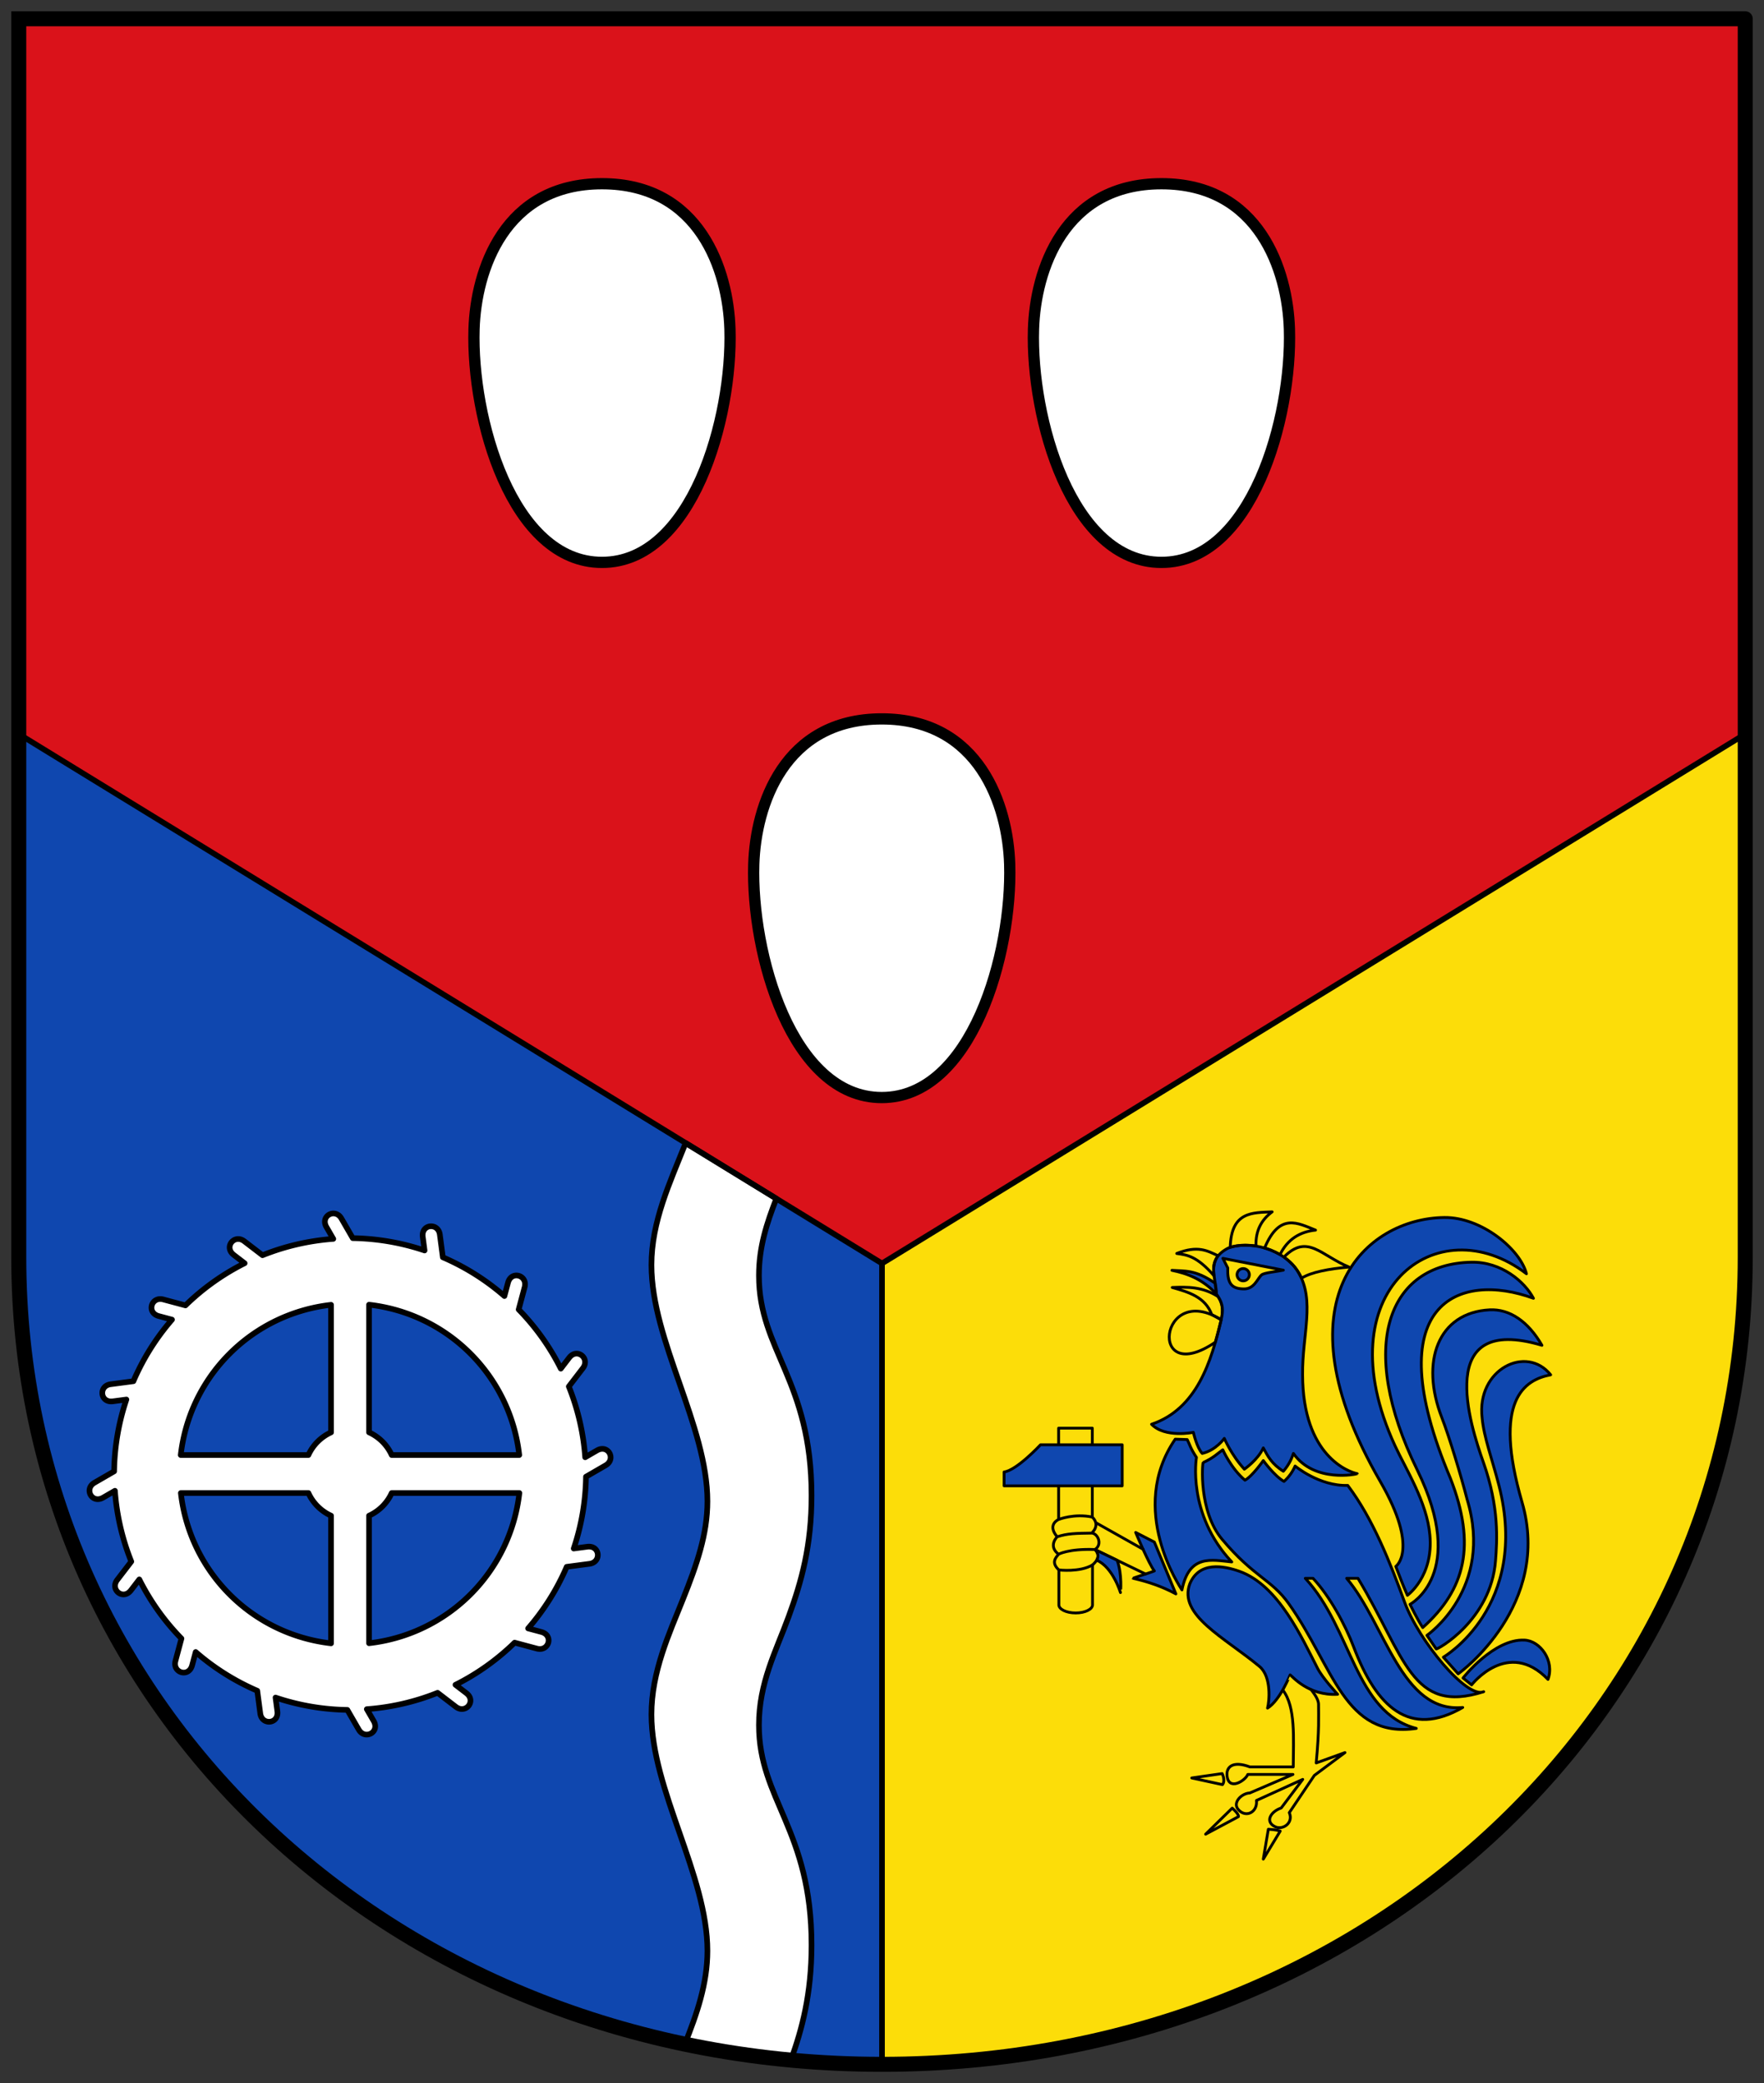 <?xml version="1.0" encoding="UTF-8" standalone="no"?>
<svg
   height="555"
   width="470"
   version="1.1"
   id="svg120"
   sodipodi:docname="AUT Matrei am Brenner COA.svg"
   inkscape:version="1.2 (dc2aedaf03, 2022-05-15)"
   xmlns:inkscape="http://www.inkscape.org/namespaces/inkscape"
   xmlns:sodipodi="http://sodipodi.sourceforge.net/DTD/sodipodi-0.dtd"
   xmlns="http://www.w3.org/2000/svg"
   xmlns:svg="http://www.w3.org/2000/svg"
   xmlns:rdf="http://www.w3.org/1999/02/22-rdf-syntax-ns#"
   xmlns:cc="http://creativecommons.org/ns#"
   xmlns:dc="http://purl.org/dc/elements/1.1/">
  <rect width="100%" height="100%" fill="#333333" stroke="none"/>
  <title
     id="title1030">Wappen von Matrei am Brenner</title>
  <defs
     id="defs124" />
  <sodipodi:namedview
     pagecolor="#ffffff"
     bordercolor="#666666"
     borderopacity="1"
     objecttolerance="10"
     gridtolerance="10"
     guidetolerance="10"
     inkscape:pageopacity="0"
     inkscape:pageshadow="2"
     inkscape:window-width="1920"
     inkscape:window-height="1009"
     id="namedview122"
     showgrid="false"
     inkscape:zoom="7.9999997"
     inkscape:cx="326.50001"
     inkscape:cy="365.62501"
     inkscape:window-x="-8"
     inkscape:window-y="-8"
     inkscape:window-maximized="1"
     inkscape:current-layer="g927-4-6"
     showguides="false"
     inkscape:guide-bbox="true"
     inkscape:document-rotation="0"
     inkscape:snap-bbox="true"
     inkscape:object-paths="true"
     inkscape:snap-intersection-paths="true"
     inkscape:snap-smooth-nodes="true"
     inkscape:snap-midpoints="true"
     inkscape:showpageshadow="0"
     inkscape:pagecheckerboard="0"
     inkscape:deskcolor="#d1d1d1">
    <sodipodi:guide
       position="5,550"
       orientation="0,461"
       id="guide953"
       inkscape:locked="false" />
    <sodipodi:guide
       position="235,5"
       orientation="0,-461"
       id="guide957"
       inkscape:locked="false" />
    <sodipodi:guide
       position="-514.005,277.5"
       orientation="0,1"
       id="guide961"
       inkscape:label=""
       inkscape:locked="false"
       inkscape:color="rgb(0,0,255)" />
    <sodipodi:guide
       position="-879.695,218.382"
       orientation="0,-1"
       id="guide1005"
       inkscape:locked="false" />
    <sodipodi:guide
       position="-513.505,359.417"
       orientation="0,-1"
       id="guide997"
       inkscape:locked="false" />
    <sodipodi:guide
       position="465,550"
       orientation="1,0"
       id="guide999"
       inkscape:locked="false" />
    <sodipodi:guide
       position="5,550"
       orientation="1,0"
       id="guide1001"
       inkscape:locked="false" />
    <sodipodi:guide
       position="235,550"
       orientation="-1,0"
       id="guide1003"
       inkscape:label=""
       inkscape:locked="false"
       inkscape:color="rgb(0,0,255)" />
    <sodipodi:guide
       position="235,218.382"
       orientation="0.523,-0.852"
       id="guide1013"
       inkscape:label=""
       inkscape:locked="false"
       inkscape:color="rgb(0,0,255)" />
    <sodipodi:guide
       position="235,218.382"
       orientation="0.523,0.852"
       id="guide1015"
       inkscape:label=""
       inkscape:locked="false"
       inkscape:color="rgb(0,0,255)" />
    <sodipodi:guide
       position="267.51,550"
       orientation="-1,0"
       id="guide1195"
       inkscape:label=""
       inkscape:locked="false"
       inkscape:color="rgb(0,0,255)" />
    <sodipodi:guide
       position="216.225,550"
       orientation="-1,0"
       id="guide1199"
       inkscape:label=""
       inkscape:locked="false"
       inkscape:color="rgb(0,0,255)" />
    <sodipodi:guide
       position="162.696,550"
       orientation="-1,0"
       id="guide1208"
       inkscape:label=""
       inkscape:locked="false"
       inkscape:color="rgb(0,0,255)" />
  </sodipodi:namedview>
  <g
     transform="translate(-1212.221,-159.712)"
     id="g118"
     stroke="#000000">
    <path
       style="fill:#da121a;stroke:none;stroke-width:4;stroke-linecap:square;stroke-linejoin:round;stroke-miterlimit:4;stroke-dasharray:none;stroke-opacity:1"
       d="m 1217.221,164.712 v 190.563 l 230,141.055 229.967,-141.035 0.033,-190.583 z"
       id="path1037" />
    <path
       id="path1007"
       style="fill:#0f47af;stroke:none;stroke-width:4;stroke-linecap:butt;stroke-linejoin:round;stroke-miterlimit:4;stroke-dasharray:none"
       d="m 1447.221,709.712 c -130,0 -230,-95 -230,-215 v -139.437 l 230,141.055 z"
       sodipodi:nodetypes="csccc" />
    <path
       sodipodi:nodetypes="csccc"
       d="m 1447.221,709.712 c 130,0 230,-95 230,-215 V 355.275 L 1447.221,496.33 Z"
       style="fill:#fcdd09;stroke:none;stroke-width:4;stroke-linecap:butt;stroke-linejoin:round;stroke-miterlimit:4;stroke-dasharray:none"
       id="path1044" />
    <g
       id="g919-8-9"
       transform="matrix(0.688,0,0,0.688,1285.468,141.15)"
       style="fill:#ffffff;fill-opacity:1;stroke:#000000;stroke-width:4.358;stroke-linecap:round;stroke-linejoin:round;stroke-miterlimit:4;stroke-dasharray:none">
      <path
         inkscape:connector-curvature="0"
         d="m 176.221,154.412 c 1.064,34.397 -14.545,90.353 -49.551,90.353 -35.006,0 -50.615,-55.956 -49.551,-90.353 0.702,-22.699 11.646,-56.286 49.551,-56.286 37.905,0 48.849,33.587 49.551,56.286 z"
         style="fill:#ffffff;fill-opacity:1;stroke:#000000;stroke-width:4.358;stroke-linecap:butt;stroke-linejoin:miter;stroke-miterlimit:4;stroke-dasharray:none;stroke-opacity:1"
         id="path862-0-6"
         sodipodi:nodetypes="scscs" />
      <path
         inkscape:connector-curvature="0"
         d="m 392.881,154.412 c 1.064,34.397 -14.545,90.353 -49.551,90.353 -35.006,0 -50.615,-55.956 -49.551,-90.353 C 294.481,131.713 305.425,98.126 343.33,98.126 c 37.905,0 48.849,33.587 49.551,56.286 z"
         style="fill:#ffffff;fill-opacity:1;stroke:#000000;stroke-width:4.358;stroke-linecap:butt;stroke-linejoin:miter;stroke-miterlimit:4;stroke-dasharray:none;stroke-opacity:1"
         id="path862-7-8-6"
         sodipodi:nodetypes="scscs" />
      <path
         inkscape:connector-curvature="0"
         d="m 284.551,361.66 c 1.064,34.397 -14.545,90.353 -49.551,90.353 -35.006,0 -50.615,-55.956 -49.551,-90.353 0.702,-22.699 11.646,-56.286 49.551,-56.286 37.905,0 48.849,33.587 49.551,56.286 z"
         style="fill:#ffffff;fill-opacity:1;stroke:#000000;stroke-width:4.358;stroke-linecap:butt;stroke-linejoin:miter;stroke-miterlimit:4;stroke-dasharray:none;stroke-opacity:1"
         id="path862-7-5-4-7"
         sodipodi:nodetypes="scscs" />
    </g>
    <g
       style="stroke:#000000;stroke-width:2.065;stroke-linecap:round;stroke-linejoin:round;stroke-miterlimit:4;stroke-dasharray:none"
       transform="matrix(0.363,0,0,0.363,1526.084,472.777)"
       id="g927-4-6">
      <path
         style="fill:none;stroke:#000000;stroke-width:2.065;stroke-linecap:butt;stroke-linejoin:miter;stroke-opacity:1.0;stroke-dasharray:none"
         d="M 24.792,102.451 C 19.951,89.451 7.877,85.966 -4.237,82.535 c 11.171,-0.492 22.341,-0.582 33.512,6.614 3.455,4.658 4.063,10.427 2.428,17.072 z"
         id="path1697"
         inkscape:connector-curvature="0"
         sodipodi:nodetypes="ccccc" />
      <path
         style="fill:#0f47af;fill-opacity:1;stroke:#000000;stroke-width:2.065;stroke-linecap:butt;stroke-linejoin:miter;stroke-dasharray:none;stroke-opacity:1"
         d="m 31.703,106.221 c 1.431,-6.631 1.906,-11.476 -3.534,-18.915 0.028,-11.695 -8.295,-24.811 8.583,-33.638 14.944,-5.938 41.372,0.333 51.697,17.841 12.311,20.875 2.702,45.684 3.007,74.977 0.105,59.876 34.063,71.53 40.125,72.709 -0.085,0.314 -31.564,7.103 -46.873,-14.862 -1.772,5.506 -4.432,9.723 -7.377,13.077 -8.386,-5.207 -11.329,-10.835 -14.712,-17.125 -4.027,8.907 -13.909,15.614 -13.909,15.614 -9.354,-10.102 -14.72,-22.583 -14.72,-22.583 0,0 -6.141,8.732 -16.213,11.017 -3.904,-4.221 -6.371,-14.938 -6.499,-15.462 0,0 -20.764,4.315 -30.696,-5.946 33.382,-11.293 43.839,-46.141 51.121,-76.703 z"
         id="path2471"
         inkscape:connector-curvature="0"
         sodipodi:nodetypes="cccsccccccccccc" />
      <path
         style="fill:none;fill-opacity:1;stroke:#000000;stroke-width:2.065;stroke-linecap:butt;stroke-linejoin:miter;stroke-dasharray:none;stroke-opacity:1"
         d="m 27.432,122.684 c -50.058,33.967 -41.204,-44.956 4.271,-16.463 -1.34,5.674 -2.962,11.987 -4.271,16.463 z"
         id="path1691"
         inkscape:connector-curvature="0"
         sodipodi:nodetypes="ccc" />
      <path
         sodipodi:nodetypes="cccc"
         inkscape:connector-curvature="0"
         id="path839-8-4"
         d="M 28.169,87.306 C 17.792,76.182 6.736,72.292 -4.465,69.949 c 9.186,0.669 17.236,-0.709 31.699,9.458 z"
         style="fill:#0f47af;fill-opacity:1;stroke:#000000;stroke-width:2.065;stroke-linecap:butt;stroke-linejoin:miter;stroke-miterlimit:4;stroke-dasharray:none;stroke-opacity:1" />
      <path
         sodipodi:nodetypes="cccc"
         inkscape:connector-curvature="0"
         id="path843-6-0"
         d="M 26.403,73.898 C 13.746,59.292 6.482,58.63 -0.931,57.581 14.71,51.388 21.609,55.684 29.209,59.14 c -4.28,7.416 -2.897,10.605 -2.806,14.758 z"
         style="fill:none;stroke:#000000;stroke-width:2.065;stroke-linecap:butt;stroke-linejoin:miter;stroke-miterlimit:4;stroke-dasharray:none;stroke-opacity:1" />
      <path
         sodipodi:nodetypes="cccc"
         inkscape:connector-curvature="0"
         id="path845-8-1"
         d="m 38.355,52.995 c 0.738,-26.401 16.358,-25.296 30.764,-25.97 -7.907,5.808 -12.252,13.872 -11.848,24.943 -9.389,-0.759 -13.042,-0.455 -18.915,1.026 z"
         style="fill:none;stroke:#000000;stroke-width:2.065;stroke-linecap:butt;stroke-linejoin:miter;stroke-miterlimit:4;stroke-dasharray:none;stroke-opacity:1" />
      <path
         sodipodi:nodetypes="cccc"
         inkscape:connector-curvature="0"
         id="path847-1-1"
         d="M 63.582,53.538 C 74.605,27.224 88.075,35.362 100.976,40.43 89.441,41.628 80.36,47.187 74.921,58.361 69.761,55.57 66.781,54.431 63.582,53.538 Z"
         style="fill:none;stroke:#000000;stroke-width:2.065;stroke-linecap:butt;stroke-linejoin:miter;stroke-miterlimit:4;stroke-dasharray:none;stroke-opacity:1" />
      <path
         sodipodi:nodetypes="cccc"
         inkscape:connector-curvature="0"
         id="path849-4-8"
         d="M 77.852,60.121 C 95.079,42.734 105.014,59.196 125.547,67.543 110.6,68.868 97.882,71.24 90.713,75.701 86.426,66.684 82.139,63.821 77.852,60.121 Z"
         style="fill:none;stroke:#000000;stroke-width:2.065;stroke-linecap:butt;stroke-linejoin:miter;stroke-miterlimit:4;stroke-dasharray:none;stroke-opacity:1" />
      <path
         sodipodi:nodetypes="cccccc"
         inkscape:connector-curvature="0"
         id="path851-8-3"
         d="m 36.551,68.205 -3.601,-7.055 44.388,8.672 c -5.316,1.151 -13.88,1.826 -15.947,3.454 -3.123,2.649 -5.314,10.723 -13.559,10.307 -7.546,-0.27 -11.824,-3.005 -11.281,-15.378 z"
         style="fill:#fcdd09;fill-opacity:1;stroke:#000000;stroke-width:2.065;stroke-linecap:butt;stroke-linejoin:miter;stroke-miterlimit:4;stroke-dasharray:none;stroke-opacity:1" />
      <g
         style="opacity:1"
         id="g978">
        <path
           id="path980"
           d="m 52.381,73.171 c 0,2.494 -2.022,4.517 -4.517,4.517 -2.494,0 -4.517,-2.022 -4.517,-4.517 0,-2.494 2.022,-4.517 4.517,-4.517 2.494,0 4.517,2.022 4.517,4.517 z"
           style="color:#000000;font-style:normal;font-variant:normal;font-weight:normal;font-stretch:normal;font-size:medium;line-height:normal;font-family:sans-serif;font-variant-ligatures:normal;font-variant-position:normal;font-variant-caps:normal;font-variant-numeric:normal;font-variant-alternates:normal;font-variant-east-asian:normal;font-feature-settings:normal;font-variation-settings:normal;text-indent:0;text-align:start;text-decoration:none;text-decoration-line:none;text-decoration-style:solid;text-decoration-color:#000000;letter-spacing:normal;word-spacing:normal;text-transform:none;writing-mode:lr-tb;direction:ltr;text-orientation:mixed;dominant-baseline:auto;baseline-shift:baseline;text-anchor:start;white-space:normal;shape-padding:0;shape-margin:0;inline-size:0;clip-rule:nonzero;display:inline;overflow:visible;visibility:visible;isolation:auto;mix-blend-mode:normal;color-interpolation:sRGB;color-interpolation-filters:linearRGB;solid-color:#000000;solid-opacity:1;vector-effect:none;fill:#0f47af;fill-opacity:1;fill-rule:nonzero;stroke:none;stroke-width:2.065;stroke-linecap:square;stroke-linejoin:miter;stroke-miterlimit:4;stroke-dasharray:none;stroke-dashoffset:0;stroke-opacity:1.0;paint-order:markers fill stroke;color-rendering:auto;image-rendering:auto;shape-rendering:auto;text-rendering:auto;enable-background:accumulate;stop-color:#000000;stop-opacity:1;" />
        <path
           id="path982"
           d="M 47.865 67.621 C 44.813 67.621 42.314 70.117 42.314 73.17 C 42.314 76.222 44.813 78.721 47.865 78.721 C 50.918 78.721 53.414 76.222 53.414 73.17 C 53.414 70.117 50.918 67.621 47.865 67.621 z M 47.865 69.688 C 49.802 69.688 51.348 71.233 51.348 73.17 C 51.348 75.106 49.802 76.654 47.865 76.654 C 45.929 76.654 44.381 75.106 44.381 73.17 C 44.381 71.233 45.929 69.688 47.865 69.688 z "
           style="color:#000000;font-style:normal;font-variant:normal;font-weight:normal;font-stretch:normal;font-size:medium;line-height:normal;font-family:sans-serif;font-variant-ligatures:normal;font-variant-position:normal;font-variant-caps:normal;font-variant-numeric:normal;font-variant-alternates:normal;font-variant-east-asian:normal;font-feature-settings:normal;font-variation-settings:normal;text-indent:0;text-align:start;text-decoration:none;text-decoration-line:none;text-decoration-style:solid;text-decoration-color:#000000;letter-spacing:normal;word-spacing:normal;text-transform:none;writing-mode:lr-tb;direction:ltr;text-orientation:mixed;dominant-baseline:auto;baseline-shift:baseline;text-anchor:start;white-space:normal;shape-padding:0;shape-margin:0;inline-size:0;clip-rule:nonzero;display:inline;overflow:visible;visibility:visible;isolation:auto;mix-blend-mode:normal;color-interpolation:sRGB;color-interpolation-filters:linearRGB;solid-color:#000000;solid-opacity:1;vector-effect:none;fill:#000000;fill-opacity:1;fill-rule:nonzero;stroke:none;stroke-width:2.065;stroke-linecap:square;stroke-linejoin:miter;stroke-miterlimit:4;stroke-dasharray:none;stroke-dashoffset:0;stroke-opacity:1.0;paint-order:markers fill stroke;color-rendering:auto;image-rendering:auto;shape-rendering:auto;text-rendering:auto;enable-background:accumulate;stop-color:#000000;stop-opacity:1;" />
      </g>
      <path
         sodipodi:nodetypes="cccccc"
         inkscape:connector-curvature="0"
         id="path868-3-9"
         d="m 2.914,304.522 c -1.041,-1.637 -40.344,-59.191 -4.946,-110.649 l 8.819,0.294 c 2.171,4.261 1.958,5.662 6.761,13.081 0,0 -7.131,41.507 25.942,76.724 -14.764,-1.415 -31.291,-5.891 -36.576,20.549 z"
         style="fill:#0f47af;fill-opacity:1;stroke:#000000;stroke-width:2.065;stroke-linecap:butt;stroke-linejoin:miter;stroke-miterlimit:4;stroke-dasharray:none;stroke-opacity:1" />
      <path
         sodipodi:nodetypes="cccssccc"
         inkscape:connector-curvature="0"
         id="path870-1-6"
         d="m 65.726,391.269 c 1.324,-5.022 3.005,-22.856 -5.732,-30.425 C 34.094,339.304 0.034,323.038 8.698,299.993 15.631,283.438 33.343,286.7 45.149,290.881 c 28.571,10.118 45.883,49.008 57.323,71.212 3.732,7.244 14.698,19.034 14.698,19.034 -21.628,1.294 -33.543,-13.583 -34.834,-14.257 -0.091,-0.023 -7.359,18.672 -16.609,24.399 z"
         style="fill:#0f47af;fill-opacity:1;stroke:#000000;stroke-width:2.065;stroke-linecap:butt;stroke-linejoin:miter;stroke-miterlimit:4;stroke-dasharray:none;stroke-opacity:1" />
      <path
         sodipodi:nodetypes="cccccccsccccscccssc"
         inkscape:connector-curvature="0"
         id="path838-3-2"
         d="m 18.504,211.036 c 7.744,-3.573 10.071,-6.326 14.386,-9.381 0,0 6.118,13.847 16.274,22.32 5.382,-2.862 13.455,-14.398 13.455,-14.398 0,0 8.081,11.229 15.192,15.31 3.65,-3.251 6.28,-7.07 8.168,-11.3 0,0 17.736,14.887 38.639,14.233 18.538,24.515 31.157,56.735 41.714,85.689 10.339,28.356 45.919,71.232 58.06,65.713 -53.007,16.961 -57.498,-25.577 -92.291,-83.223 h -8.289 c 28.371,33.557 40.267,99.106 85.198,94.785 -39.031,22.556 -63.313,-0.202 -80.117,-44.556 C 122.776,330.085 111.392,309.121 99.111,295.999 h -5.673 c 34.42,37.181 36.333,98.351 81.482,110.167 -52.887,7.712 -60.608,-45.102 -93.538,-91.459 -12.893,-18.149 -25.602,-19.425 -49.056,-47.393 -17.352,-20.691 -14.464,-56.337 -13.823,-56.279 z"
         style="fill:#0f47af;fill-opacity:1;stroke:#000000;stroke-width:2.065;stroke-linecap:butt;stroke-linejoin:miter;stroke-miterlimit:4;stroke-dasharray:none;stroke-opacity:1" />
      <path
         sodipodi:nodetypes="sscccscs"
         inkscape:connector-curvature="0"
         id="path846-6-3"
         d="m 195.528,31.162 c -57.832,0.655 -124.239,60.213 -47.125,193.65 29.034,50.241 11.467,62.459 11.467,62.459 2.551,6.693 5.147,13.446 8.514,21.226 0,0 19.301,-13.748 16.496,-44.255 -2.148,-24.373 -17.716,-48.465 -25.659,-65.714 C 106.869,84.834 190.311,22.414 255.772,72.467 251.16,54.316 222.591,30.856 195.528,31.162 Z"
         style="fill:#0f47af;fill-opacity:1;stroke:#000000;stroke-width:2.065;stroke-linecap:butt;stroke-linejoin:miter;stroke-miterlimit:4;stroke-dasharray:none;stroke-opacity:1" />
      <path
         sodipodi:nodetypes="ssccccs"
         inkscape:connector-curvature="0"
         id="path846-2-2-1"
         d="m 215.251,63.985 c -61.064,1.259 -84.247,61.41 -39.649,152.456 37.343,76.237 -5.296,98.655 -5.296,98.655 0,0 5.538,11.379 9.345,17.069 C 210.877,304.142 219.125,271.725 199.943,222.56 145.37,93.39 206.501,70.59 260.905,90.477 254.492,78.341 237.404,63.528 215.251,63.985 Z"
         style="fill:#0f47af;fill-opacity:1;stroke:#000000;stroke-width:2.065;stroke-linecap:butt;stroke-linejoin:miter;stroke-miterlimit:4;stroke-dasharray:none;stroke-opacity:1" />
      <path
         style="fill:#0f47af;fill-opacity:1;stroke:#000000;stroke-width:2.065;stroke-linecap:butt;stroke-linejoin:miter;stroke-miterlimit:4;stroke-dasharray:none;stroke-opacity:1"
         d="m 212.212,238.059 c 19.994,65.819 -29.488,99.795 -29.488,99.795 l 6.803,9.953 c 0.278,0.974 40.153,-20.876 43.548,-64.7 1.141,-14.727 2.836,-39.044 -8.882,-72.125 -9.645,-27.229 -36.526,-109.657 42.948,-86 -10.102,-17.57 -23.777,-26.79 -38.384,-26.035 -37.832,1.954 -51.189,37.95 -35.03,79.3 5.109,13.073 14.073,42.592 18.485,59.812 z"
         id="path869-0-3"
         inkscape:connector-curvature="0"
         sodipodi:nodetypes="cccsscssc" />
      <path
         sodipodi:nodetypes="csccscc"
         inkscape:connector-curvature="0"
         id="path844-1-3"
         d="m 194.771,353.889 c 0,0 63.651,-36.989 40.793,-126.121 -4.861,-18.954 -11.08,-35.343 -12.328,-49.464 -4.249,-35.748 32.51,-54.021 50.314,-31.654 -19.265,3.644 -42.788,18.472 -20.994,93.538 21.857,75.286 -45.072,124.794 -46.919,125.902 z"
         style="fill:#0f47af;fill-opacity:1;stroke:#000000;stroke-width:2.065;stroke-linecap:butt;stroke-linejoin:miter;stroke-miterlimit:4;stroke-dasharray:none;stroke-opacity:1" />
      <path
         sodipodi:nodetypes="csccc"
         inkscape:connector-curvature="0"
         id="path848-9-8"
         d="m 209.218,369.167 c 0,0 22.511,-28.897 45.145,-27.819 11.613,0.553 22.193,15.239 17.214,28.859 -29.299,-30.442 -56.063,4.014 -56.063,4.014 0,0 -3.556,-2.874 -6.296,-5.053 z"
         style="fill:#0f47af;fill-opacity:1;stroke:#000000;stroke-width:2.065;stroke-linecap:butt;stroke-linejoin:miter;stroke-miterlimit:4;stroke-dasharray:none;stroke-opacity:1" />
      <path
         sodipodi:nodetypes="cccccc"
         inkscape:connector-curvature="0"
         id="path850-2-0-3"
         d="m -32.942,295.999 c 10.711,2.445 21.23,5.946 31.387,11.432 -1.224,-3.001 -15.798,-38.039 -15.798,-38.039 l -13.719,-7.067 c 0,0 9.8,23.362 13.719,28.269 -0.671,0.477 -15.897,5.225 -15.59,5.404 z"
         style="fill:#0f47af;fill-opacity:1;stroke:#000000;stroke-width:2.065;stroke-linecap:butt;stroke-linejoin:miter;stroke-miterlimit:4;stroke-dasharray:none;stroke-opacity:1" />
      <path
         inkscape:connector-curvature="0"
         id="path854-0-2"
         d="m -87.428,289.852 c 0,0 15.322,1.885 24.693,-3.675"
         style="fill:none;stroke:#000000;stroke-width:2.065;stroke-linecap:butt;stroke-linejoin:miter;stroke-miterlimit:4;stroke-dasharray:none;stroke-opacity:1" />
      <path
         inkscape:connector-curvature="0"
         d="m -60.163,255.238 34.614,19.475 m -62.06,-88.923 v 67.023 c 0.176,-0.09 11.481,-4.55 24.727,-1.764 v -65.259 z m 0,67.023 c 0.118,-0.071 -8.845,3.595 -1.068,12.715 7.552,-2.494 13.614,-2.543 25.428,-2.721 -0.819,0.432 6.972,-5.243 0.367,-11.758 m -24.74,27.299 c -0.512,0.204 6.88,-4.218 26.652,-3.488 5.697,-3.621 2.216,-11.727 -2.279,-12.053 m -25.428,2.721 c 0.441,-0.441 -7.224,6.573 1.055,12.82 -2.165,2.456 -5.672,6.158 0.195,11.504 v 25.428 h 0.01 c -0.008,0.06 -0.015,0.121 -0.02,0.182 0.001,3.291 5.533,5.959 12.357,5.959 6.825,4.8e-4 12.358,-2.667 12.359,-5.959 -0.003,-0.061 -0.007,-0.121 -0.014,-0.182 h -0.002 v -29.102 c -0.188,-0.067 7.751,-5.506 1.766,-11.318 l 37.038,17.932"
         style="fill:none;stroke:#000000;stroke-width:2.065;stroke-linecap:butt;stroke-linejoin:miter;stroke-miterlimit:4;stroke-dasharray:none;stroke-opacity:1"
         id="path887-5-8"
         sodipodi:nodetypes="ccccccccccccccccccccccccccc" />
      <path
         inkscape:connector-curvature="0"
         id="path883-5-1"
         d="m -127.623,217.947 v 10.185 h 86.679 V 197.992 H -100.913 c 0,0 -17.357,18.708 -26.71,19.955 z"
         style="fill:#0f47af;fill-opacity:1;stroke:#000000;stroke-width:2.065;stroke-linecap:butt;stroke-linejoin:miter;stroke-miterlimit:4;stroke-dasharray:none;stroke-opacity:1" />
      <path
         sodipodi:nodetypes="ccccc"
         inkscape:connector-curvature="0"
         id="path1487-8-8"
         d="m -59.648,282.723 c 11.802,4.985 17.417,23.737 17.417,23.737 0.016,0.156 1.479,-13.078 -2.451,-23.698 l -16.288,-7.903 c 0.047,-0.123 3.975,3.367 1.322,7.864 z"
         style="fill:#0f47af;fill-opacity:1;stroke:#000000;stroke-width:2.065;stroke-linecap:butt;stroke-linejoin:miter;stroke-miterlimit:4;stroke-dasharray:none;stroke-opacity:1" />
      <path
         sodipodi:nodetypes="cccscccscccsccccsc"
         inkscape:connector-curvature="0"
         id="path1489-3-3"
         d="m 77.017,378.105 c 9.458,12.425 7.674,35.156 7.587,56.331 h -31.803 c -12.502,-4.682 -17.212,-0.014 -16.837,5.924 0.77,12.183 13.465,4.258 15.278,-0.416 h 33.154 l -31.699,13.615 c -5.894,0.213 -12.854,6.95 -8.522,12.056 5.675,6.689 14.412,1.897 13.407,-6.548 l 33.986,-15.486 -15.798,20.994 c -7.601,2.545 -12.202,9.939 -4.573,13.719 5.704,2.826 13.794,-2.781 10.497,-10.289 l 18.396,-27.334 22.462,-16.758 -21.111,7.612 c 2.363,-24.917 1.69,-34.044 1.729,-42.904 0.018,-4.075 -3.707,-8.536 -5.471,-10.933"
         style="fill:none;stroke:#000000;stroke-width:2.065;stroke-linecap:butt;stroke-linejoin:miter;stroke-miterlimit:4;stroke-dasharray:none;stroke-opacity:1" />
      <path
         sodipodi:nodetypes="cccc"
         inkscape:connector-curvature="0"
         id="path1491-7-0"
         d="m 32.639,447.427 -22.553,-4.885 22.345,-3.222 c 0,0 2.598,5.197 0.208,8.107 z"
         style="fill:none;fill-opacity:1;stroke:#000000;stroke-width:2.065;stroke-linecap:butt;stroke-linejoin:miter;stroke-miterlimit:4;stroke-dasharray:none;stroke-opacity:1" />
      <path
         inkscape:connector-curvature="0"
         id="path1493-2-5"
         d="m 44.383,470.916 -24.112,12.887 19.539,-19.123 c 0,0 4.989,4.261 4.573,6.236 z"
         style="fill:none;fill-opacity:1;stroke:#000000;stroke-width:2.065;stroke-linecap:butt;stroke-linejoin:miter;stroke-miterlimit:4;stroke-dasharray:none;stroke-opacity:1" />
      <path
         sodipodi:nodetypes="cccc"
         inkscape:connector-curvature="0"
         id="path1495-2-9"
         d="m 75.042,481.517 -12.423,20.578 3.693,-21.929 c 1.001,0.166 4.908,0.107 8.73,1.351 z"
         style="fill:none;fill-opacity:1;stroke:#000000;stroke-width:2.065;stroke-linecap:butt;stroke-linejoin:miter;stroke-miterlimit:4;stroke-dasharray:none;stroke-opacity:1" />
    </g>
    <path
       id="path1201"
       style="fill:#ffffff;fill-opacity:1;stroke:#000000;stroke-width:1.5;stroke-linecap:round;stroke-linejoin:round;stroke-miterlimit:4;stroke-dasharray:none"
       d="m 696.689,300.031 c -4.19,10.547 -9.111,20.911 -9.111,32.508 0,20.178 14.914,42.784 14.914,62.961 0,8.795 -2.835,16.878 -6.504,26.053 -3.669,9.175 -8.41,19.364 -8.41,30.74 v 0.002 c 0,20.177 14.914,42.782 14.914,62.959 0,8.793 -2.833,16.876 -6.029,24.869 0.034,0.007 0.068,0.014 0.102,0.021 1.457,0.304 2.921,0.592 4.389,0.871 0.527,0.1 1.055,0.2 1.584,0.297 1.521,0.279 3.047,0.547 4.58,0.799 0.443,0.073 0.89,0.14 1.334,0.211 1.275,0.202 2.553,0.395 3.836,0.578 0.49,0.07 0.978,0.144 1.469,0.211 1.571,0.215 3.148,0.415 4.73,0.602 0.464,0.055 0.929,0.108 1.395,0.16 1.585,0.178 3.173,0.345 4.77,0.494 0.023,0.002 0.045,0.006 0.068,0.008 2.939,-8.08 5.512,-17.53 5.512,-30.662 0,-30.669 -14.016,-38.71 -14.016,-58.594 0,-11.229 4.47,-19.5 7.918,-28.896 3.448,-9.397 6.098,-18.933 6.098,-32.264 0,-30.669 -14.016,-38.71 -14.016,-58.594 0,-7.651 2.083,-13.939 4.637,-20.516 z"
       transform="translate(698.216,164.212)" />
    <path
       inkscape:connector-curvature="0"
       style="fill:#ffffff;fill-opacity:1;stroke:#000000;stroke-width:1.5;stroke-linecap:round;stroke-linejoin:round;stroke-miterlimit:4;stroke-dasharray:none"
       d="m 1300.961,483.013 c -1.533,0.065 -2.887,1.675 -1.754,3.635 l 1.815,3.141 a 62.872,62.872 0 0 0 -18.855,4.355 l -4.861,-3.726 c -0.574,-0.44 -1.162,-0.614 -1.702,-0.595 -1.927,0.068 -3.234,2.598 -1.096,4.238 l 2.893,2.218 a 62.872,62.872 0 0 0 -15.763,11.23 l -5.921,-1.584 c -3.196,-0.855 -4.522,3.545 -1.191,4.436 l 3.522,0.942 a 62.872,62.872 0 0 0 -10.283,16.409 l -6.06,0.8 c -3.28,0.433 -2.822,5.005 0.598,4.554 l 3.593,-0.474 a 62.872,62.872 0 0 0 -3.269,19.133 l -5.222,3.018 c -2.865,1.656 -0.691,5.704 2.295,3.978 l 3.142,-1.816 a 62.872,62.872 0 0 0 4.359,18.85 l -3.732,4.867 c -2.013,2.626 1.544,5.535 3.643,2.797 l 2.225,-2.902 a 62.872,62.872 0 0 0 11.228,15.753 l -1.589,5.94 c -0.855,3.196 3.545,4.522 4.436,1.191 l 0.948,-3.543 a 62.872,62.872 0 0 0 16.406,10.322 l 0.798,6.041 c 0.433,3.28 5.005,2.822 4.554,-0.598 l -0.478,-3.624 a 62.872,62.872 0 0 0 19.128,3.284 l 3.027,5.238 c 1.655,2.865 5.704,0.692 3.979,-2.295 l -1.815,-3.141 a 62.872,62.872 0 0 0 18.855,-4.355 l 4.861,3.726 c 2.626,2.013 5.535,-1.544 2.797,-3.643 l -2.893,-2.218 A 62.872,62.872 0 0 0 1349.34,597.366 l 5.921,1.584 c 3.196,0.855 4.522,-3.545 1.191,-4.436 l -3.522,-0.942 a 62.872,62.872 0 0 0 10.283,-16.409 l 6.06,-0.8 c 3.075,-0.406 2.864,-4.45 0.01,-4.582 -0.19,-0.009 -0.392,1.8e-4 -0.606,0.029 l -3.593,0.474 a 62.872,62.872 0 0 0 3.269,-19.133 l 5.222,-3.018 c 2.865,-1.656 0.691,-5.704 -2.295,-3.978 l -3.142,1.816 a 62.872,62.872 0 0 0 -4.359,-18.85 l 3.732,-4.867 c 2.013,-2.626 -1.544,-5.535 -3.643,-2.797 l -2.225,2.902 a 62.872,62.872 0 0 0 -11.229,-15.753 l 1.589,-5.94 c 0.855,-3.196 -3.545,-4.523 -4.436,-1.191 l -0.948,3.543 a 62.872,62.872 0 0 0 -16.406,-10.322 l -0.798,-6.041 c -0.433,-3.28 -5.005,-2.822 -4.554,0.598 l 0.478,3.624 a 62.872,62.872 0 0 0 -19.128,-3.284 l -3.027,-5.238 c -0.569,-0.985 -1.421,-1.374 -2.224,-1.34 z m 9.589,24.315 a 45.416,45.416 0 0 1 40.018,40.05 h -33.98 a 12.211,12.211 0 0 0 -6.038,-6.041 z m -10.12,0.032 v 33.98 a 12.211,12.211 0 0 0 -6.041,6.038 h -34.009 a 45.416,45.416 0 0 1 40.05,-40.018 z m -40.018,50.137 h 33.98 a 12.211,12.211 0 0 0 6.037,6.04 v 34.01 a 45.416,45.416 0 0 1 -40.018,-40.05 z m 56.178,0 h 34.01 a 45.416,45.416 0 0 1 -40.05,40.018 v -33.98 a 12.211,12.211 0 0 0 6.04,-6.037 z"
       id="path1210" />
    <path
       id="path1214"
       style="fill:none;stroke:#000000;stroke-width:1.5;stroke-linecap:butt;stroke-linejoin:miter;stroke-miterlimit:4;stroke-dasharray:none;stroke-opacity:1"
       d="m 1447.221,496.33 229.967,-141.035 m -459.935,2e-5 229.967,141.035 v 213.382" />
    <g
       id="g38"
       stroke-linecap="round"
       stroke-linejoin="round"
       transform="translate(1212.221,159.712)"
       style="fill:none">
      <path
         style="fill:none;stroke:#000000;stroke-linecap:square;stroke-linejoin:miter"
         id="path2"
         stroke-width="4"
         fill="#ffffff"
         d="M 5,5 H 465 V 335 C 465,455 365,550 235,550 105,550 5,455 5,335 V 5" />
    </g>
  </g>
</svg>
